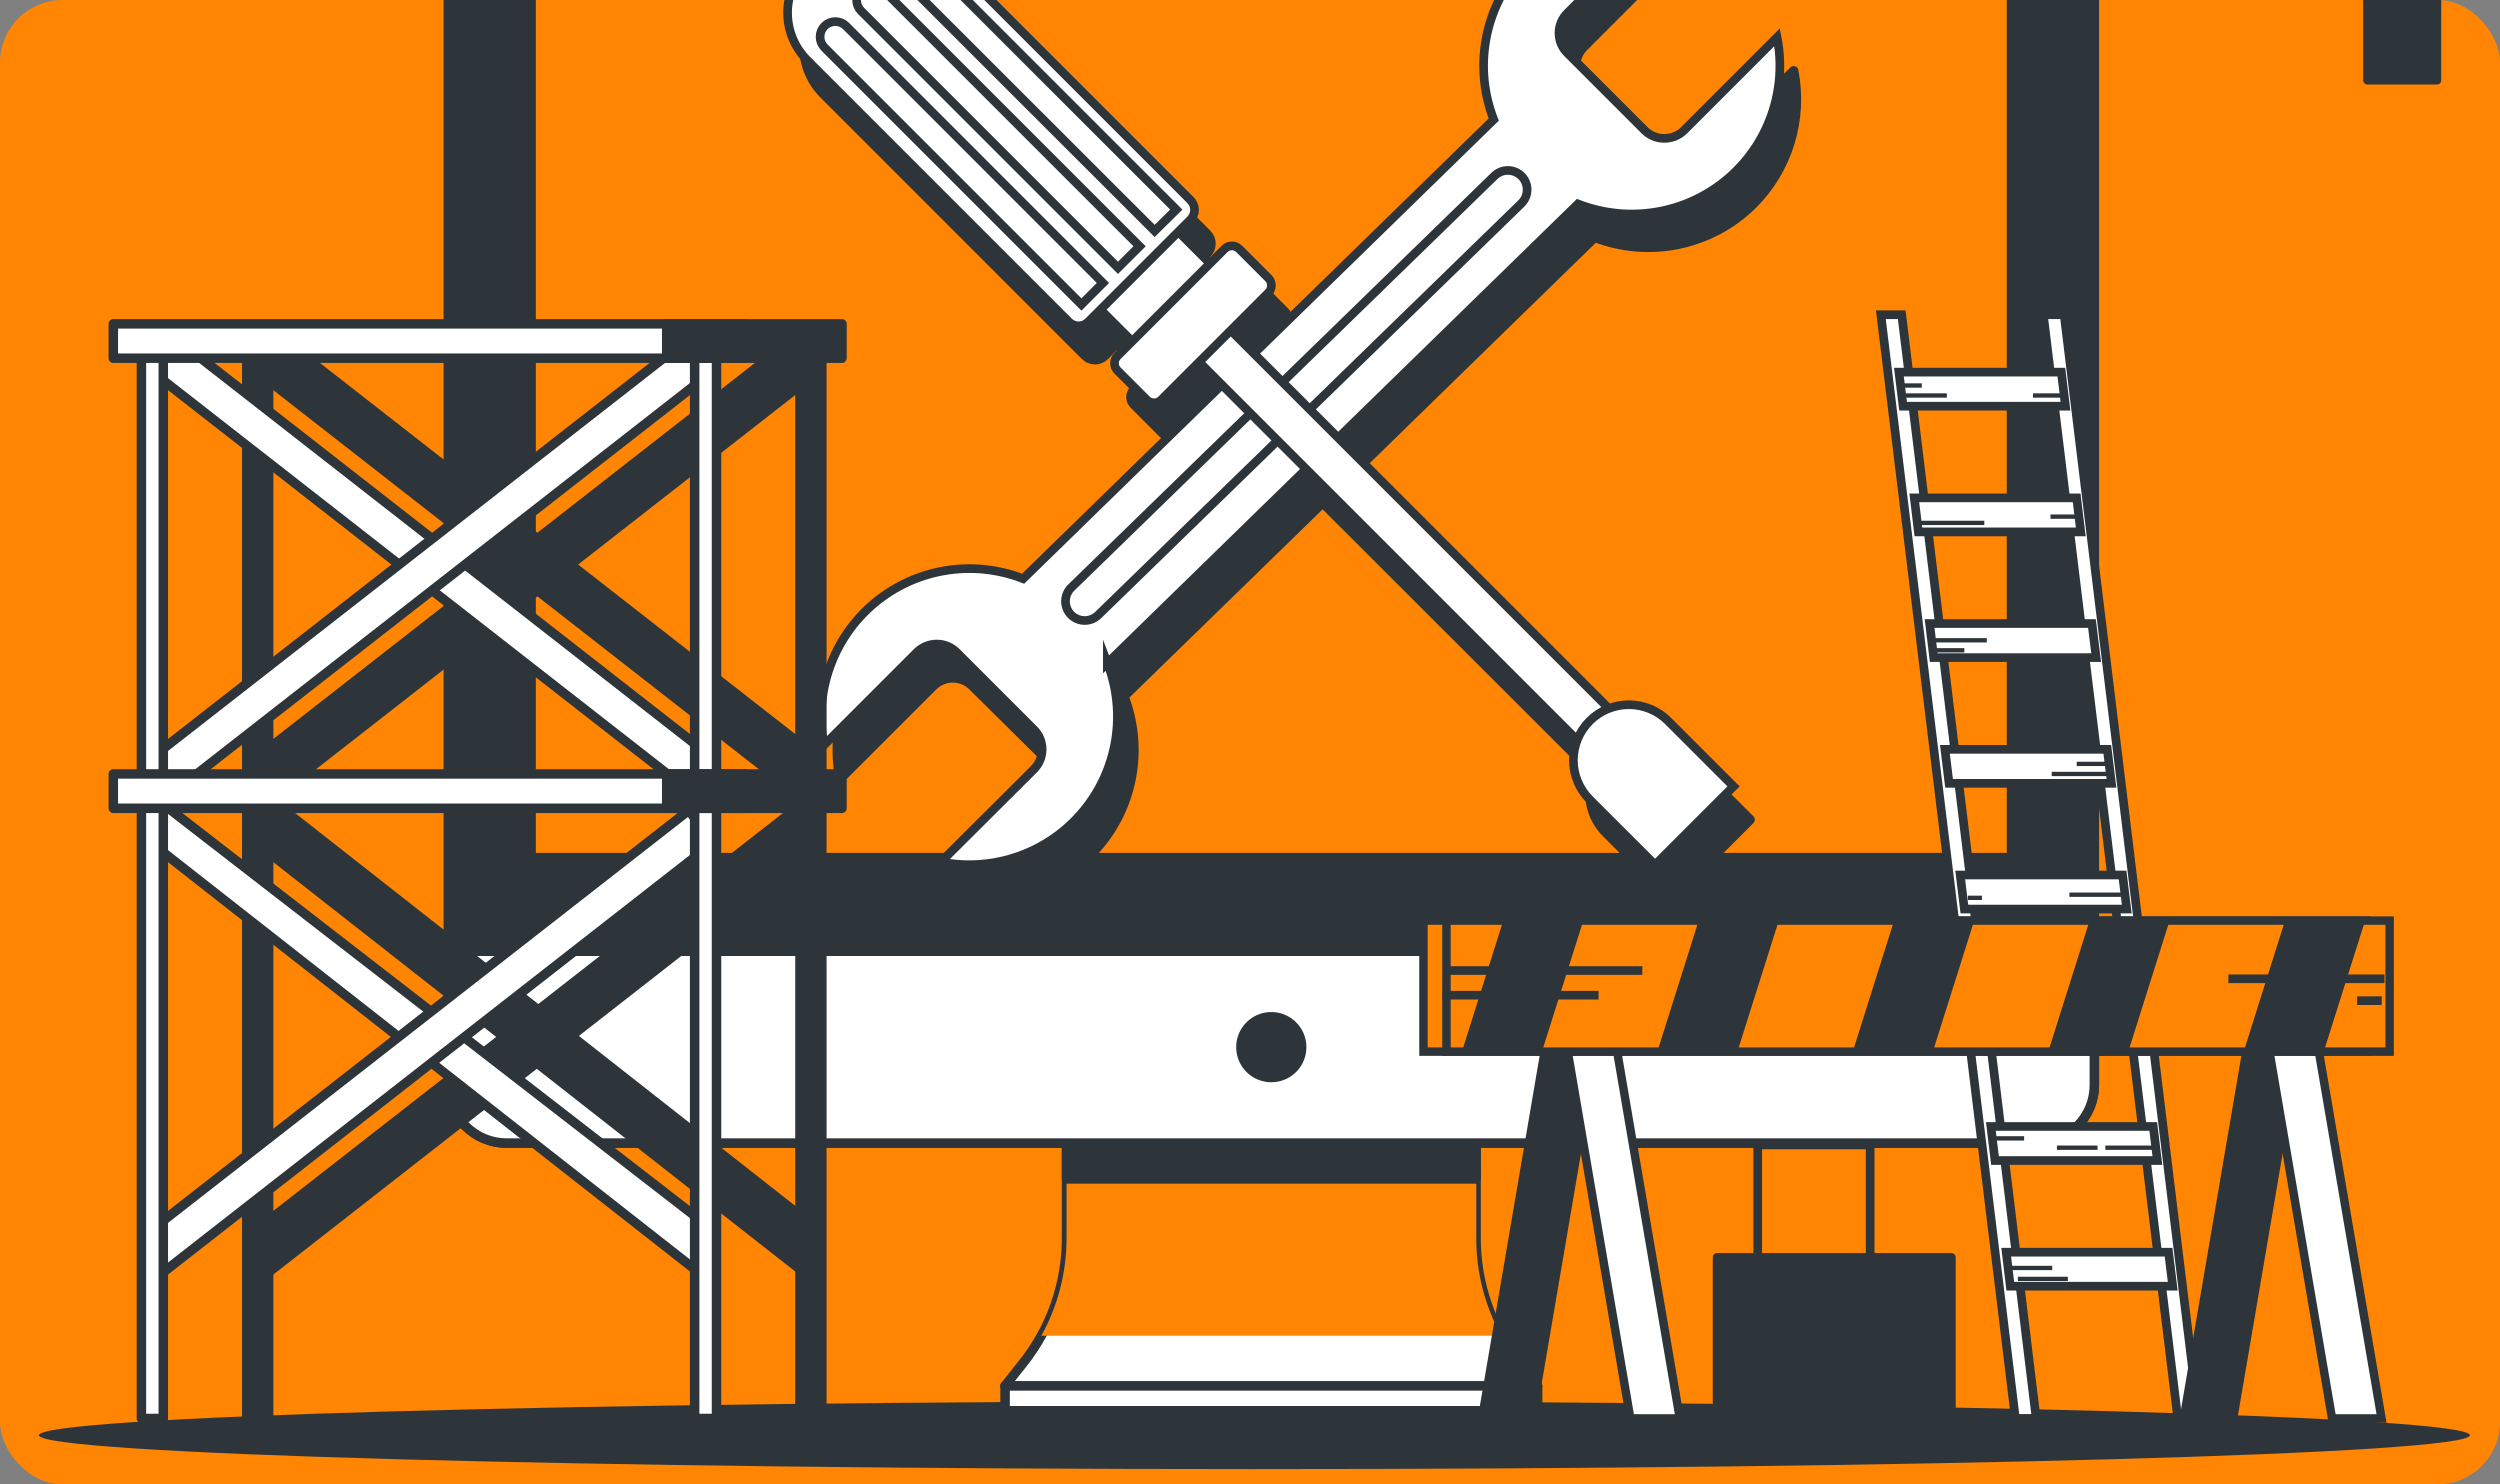 <?xml version="1.0" encoding="UTF-8"?>
<svg xmlns="http://www.w3.org/2000/svg" width="320" height="190" viewBox="0 0 320 190" fill="none">
  <rect x="0" y="0" width="320" height="190" fill="#808080" stroke="none"/>
  <g clip-path="url(#clip0_3031_19711)">
    <rect width="320" height="190" rx="8" fill="#FF8503"></rect>
    <path d="M160.566 188.045C246.489 188.045 316.144 186.104 316.144 183.71C316.144 181.317 246.489 179.376 160.566 179.376C74.643 179.376 4.988 181.317 4.988 183.71C4.988 186.104 74.643 188.045 160.566 188.045Z" fill="#2E353A"></path>
    <path d="M239.383 179.76H224.988V-79.641L239.383 -62.903V179.76Z" stroke="#2E353A" stroke-width="1.11" stroke-linecap="round" stroke-linejoin="round"></path>
    <path d="M225.124 118.68H239.246L225.124 105.029H239.246L225.124 118.68Z" stroke="#2E353A" stroke-width="1.11" stroke-linecap="round" stroke-linejoin="round"></path>
    <path d="M225.124 104.686H239.246L225.124 91.035H239.246L225.124 104.686Z" stroke="#2E353A" stroke-width="1.11" stroke-linecap="round" stroke-linejoin="round"></path>
    <path d="M225.124 146.55H239.246L225.124 132.899H239.246L225.124 146.55Z" stroke="#2E353A" stroke-width="1.11" stroke-linecap="round" stroke-linejoin="round"></path>
    <path d="M225.124 132.555H239.246L225.124 118.904H239.246L225.124 132.555Z" stroke="#2E353A" stroke-width="1.11" stroke-linecap="round" stroke-linejoin="round"></path>
    <path d="M225.124 90.692H239.246L225.124 77.041H239.246L225.124 90.692Z" stroke="#2E353A" stroke-width="1.11" stroke-linecap="round" stroke-linejoin="round"></path>
    <path d="M225.124 76.696H239.246L225.124 63.046H239.246L225.124 76.696Z" stroke="#2E353A" stroke-width="1.11" stroke-linecap="round" stroke-linejoin="round"></path>
    <path d="M225.124 62.702H239.246L225.124 49.052H239.246L225.124 62.702Z" stroke="#2E353A" stroke-width="1.11" stroke-linecap="round" stroke-linejoin="round"></path>
    <path d="M225.124 48.708H239.246L225.124 35.058H239.246L225.124 48.708Z" stroke="#2E353A" stroke-width="1.11" stroke-linecap="round" stroke-linejoin="round"></path>
    <path d="M225.124 34.713H239.246L225.124 21.062H239.246L225.124 34.713Z" stroke="#2E353A" stroke-width="1.11" stroke-linecap="round" stroke-linejoin="round"></path>
    <path d="M225.124 20.72H239.246L225.124 7.069H239.246L225.124 20.72Z" stroke="#2E353A" stroke-width="1.11" stroke-linecap="round" stroke-linejoin="round"></path>
    <path d="M225.124 6.725H239.246L225.124 -6.926H239.246L225.124 6.725Z" stroke="#2E353A" stroke-width="1.11" stroke-linecap="round" stroke-linejoin="round"></path>
    <path d="M249.778 160.951H219.79V180.143H249.778V160.951Z" fill="#2E353A" stroke="#2E353A" stroke-width="1.11" stroke-linecap="round" stroke-linejoin="round"></path>
    <path d="M311.921 0.199H303.037V10.267H311.921V0.199Z" fill="#2E353A" stroke="#2E353A" stroke-width="1.11" stroke-linecap="round" stroke-linejoin="round"></path>
    <path d="M303.037 0.199L307.475 -12.227L311.921 0.199" stroke="#2E353A" stroke-width="1.11" stroke-linecap="round" stroke-linejoin="round"></path>
    <path d="M188.939 158.504V140.719H136.52V158.52C136.512 164.33 134.539 169.966 130.923 174.513L128.627 177.408H196.8L194.497 174.513C190.895 169.955 188.936 164.314 188.939 158.504Z" fill="white" stroke="#2E353A" stroke-width="1.215" stroke-linecap="round" stroke-linejoin="round"></path>
    <g style="mix-blend-mode:multiply">
      <path d="M133.297 170.971H192.162C190.057 167.153 188.956 162.863 188.963 158.504V140.719H136.52V158.52C136.517 162.876 135.408 167.16 133.297 170.971Z" fill="#FF8503"></path>
    </g>
    <path d="M188.94 143.382H136.521V150.899H188.94V143.382Z" fill="#2E353A" stroke="#2E353A" stroke-width="1.215" stroke-linecap="round" stroke-linejoin="round"></path>
    <path d="M260.647 -11.7H64.813C60.71 -11.7 57.384 -8.374 57.384 -4.271V138.888C57.384 142.991 60.71 146.317 64.813 146.317H260.647C264.75 146.317 268.076 142.991 268.076 138.888V-4.271C268.076 -8.374 264.75 -11.7 260.647 -11.7Z" fill="#2E353A" stroke="#2E353A" stroke-width="1.215" stroke-linecap="round" stroke-linejoin="round"></path>
    <path d="M57.384 121.759H268.076V138.888C268.076 140.858 267.293 142.748 265.9 144.141C264.506 145.534 262.617 146.317 260.647 146.317H64.853C62.883 146.317 60.993 145.534 59.6 144.141C58.206 142.748 57.424 140.858 57.424 138.888V121.759H57.384Z" fill="white" stroke="#2E353A" stroke-width="1.215" stroke-linecap="round" stroke-linejoin="round"></path>
    <path d="M257.472 -1.864H67.98V109.771H257.472V-1.864Z" fill="#FF8503" stroke="#2E353A" stroke-width="1.215" stroke-linecap="round" stroke-linejoin="round"></path>
    <path d="M166.612 134.042C166.614 133.273 166.387 132.521 165.961 131.881C165.535 131.24 164.929 130.741 164.219 130.446C163.509 130.15 162.727 130.072 161.973 130.221C161.218 130.37 160.525 130.74 159.981 131.283C159.436 131.826 159.065 132.519 158.915 133.273C158.764 134.027 158.841 134.809 159.134 135.519C159.428 136.23 159.926 136.837 160.566 137.265C161.205 137.692 161.957 137.92 162.726 137.92C163.236 137.921 163.741 137.822 164.212 137.627C164.684 137.433 165.112 137.147 165.473 136.787C165.834 136.427 166.121 135.999 166.316 135.528C166.512 135.057 166.612 134.552 166.612 134.042Z" fill="#2E353A" stroke="#2E353A" stroke-width="1.215" stroke-linecap="round" stroke-linejoin="round"></path>
    <path d="M196.816 177.399H128.651V180.574H196.816V177.399Z" fill="white" stroke="#2E353A" stroke-width="1.215" stroke-linecap="round" stroke-linejoin="round"></path>
    <path d="M224.396 26.111C226.592 23.912 228.213 21.207 229.118 18.234C230.023 15.261 230.184 12.111 229.586 9.062L217.695 20.953C217.019 21.625 216.105 22.002 215.152 22.002C214.199 22.002 213.285 21.625 212.609 20.953L202.725 11.069C202.39 10.735 202.124 10.338 201.943 9.901C201.762 9.464 201.668 8.995 201.668 8.522C201.668 8.049 201.762 7.58 201.943 7.143C202.124 6.706 202.39 6.309 202.725 5.975L214.608 -5.908C211.278 -6.559 207.834 -6.303 204.636 -5.169C201.438 -4.035 198.603 -2.063 196.426 0.541C194.25 3.144 192.812 6.284 192.263 9.632C191.714 12.981 192.074 16.415 193.304 19.578L162.621 49.558L159.662 46.591L164.46 41.793C164.705 41.543 164.843 41.207 164.843 40.857C164.843 40.507 164.705 40.171 164.46 39.922L160.718 36.179C160.47 35.932 160.135 35.794 159.786 35.794C159.437 35.794 159.102 35.932 158.854 36.179L156.983 38.05L152.929 34.004L154.488 32.444C154.818 32.113 155.003 31.665 155.003 31.197C155.003 30.729 154.818 30.281 154.488 29.949L121.005 -3.533C120.208 -4.332 119.26 -4.966 118.217 -5.398C117.175 -5.831 116.057 -6.053 114.928 -6.053C113.799 -6.053 112.681 -5.831 111.638 -5.398C110.595 -4.966 109.648 -4.332 108.85 -3.533L105.428 -0.111C104.629 0.686 103.995 1.633 103.563 2.675C103.131 3.718 102.908 4.835 102.908 5.963C102.908 7.091 103.131 8.209 103.563 9.251C103.995 10.293 104.629 11.24 105.428 12.037L138.91 45.527C139.241 45.857 139.69 46.043 140.158 46.043C140.625 46.043 141.074 45.857 141.405 45.527L142.965 43.968L147.011 48.022L145.148 49.886C145.024 50.008 144.927 50.154 144.86 50.314C144.793 50.475 144.759 50.647 144.759 50.821C144.759 50.995 144.793 51.167 144.86 51.328C144.927 51.488 145.024 51.634 145.148 51.757L148.882 55.499C149.132 55.744 149.468 55.882 149.818 55.882C150.168 55.882 150.504 55.744 150.753 55.499L155.552 50.701L158.462 53.612L133.017 78.402C129.854 77.172 126.419 76.813 123.071 77.363C119.722 77.912 116.582 79.349 113.979 81.525C111.375 83.701 109.402 86.536 108.267 89.733C107.131 92.931 106.874 96.375 107.523 99.706L119.414 87.822C119.748 87.487 120.145 87.222 120.582 87.04C121.019 86.859 121.488 86.766 121.961 86.766C122.434 86.766 122.903 86.859 123.34 87.04C123.777 87.222 124.174 87.487 124.508 87.822L134.424 97.642C134.759 97.977 135.025 98.374 135.206 98.811C135.387 99.248 135.48 99.716 135.48 100.189C135.48 100.663 135.387 101.131 135.206 101.568C135.025 102.005 134.759 102.402 134.424 102.736L122.541 114.62C125.871 115.269 129.315 115.013 132.513 113.879C135.711 112.744 138.546 110.773 140.722 108.17C142.899 105.567 144.337 102.428 144.888 99.079C145.438 95.731 145.081 92.297 143.852 89.134L169.298 64.344L203.996 99.002C203.498 100.287 203.383 101.689 203.667 103.038C203.951 104.387 204.621 105.624 205.596 106.599L213.968 114.971L224.012 104.92L215.64 96.555C214.665 95.581 213.427 94.91 212.079 94.627C210.73 94.343 209.328 94.457 208.043 94.956L173.4 60.313L204.116 30.365C207.545 31.699 211.288 32.007 214.888 31.252C218.489 30.497 221.792 28.71 224.396 26.111Z" fill="#2E353A" stroke="#2E353A" stroke-width="1.215" stroke-linecap="round" stroke-linejoin="round"></path>
    <path d="M141.741 84.87L201.981 26.101C205.145 27.334 208.583 27.694 211.934 27.144C215.285 26.594 218.427 25.154 221.031 22.974C223.636 20.795 225.607 17.956 226.739 14.754C227.871 11.553 228.122 8.106 227.467 4.773L215.584 16.657C215.249 16.992 214.852 17.257 214.415 17.439C213.978 17.62 213.51 17.713 213.037 17.713C212.563 17.713 212.095 17.62 211.658 17.439C211.221 17.257 210.824 16.992 210.49 16.657L200.606 6.773C200.271 6.439 200.005 6.043 199.824 5.606C199.643 5.17 199.55 4.702 199.55 4.23C199.55 3.757 199.643 3.289 199.824 2.853C200.005 2.417 200.271 2.02 200.606 1.687L212.489 -10.204C209.157 -10.854 205.712 -10.597 202.513 -9.46C199.314 -8.323 196.479 -6.349 194.304 -3.742C192.129 -1.136 190.694 2.007 190.148 5.357C189.602 8.708 189.966 12.143 191.201 15.305L130.961 74.074C127.799 72.843 124.365 72.484 121.016 73.033C117.668 73.582 114.528 75.019 111.924 77.196C109.321 79.372 107.349 82.207 106.215 85.405C105.08 88.603 104.825 92.047 105.476 95.377L117.359 83.494C117.693 83.159 118.09 82.893 118.527 82.712C118.964 82.531 119.433 82.438 119.906 82.438C120.379 82.438 120.847 82.531 121.284 82.712C121.722 82.893 122.119 83.159 122.453 83.494L132.337 93.378C132.671 93.712 132.937 94.108 133.118 94.544C133.299 94.981 133.393 95.449 133.393 95.921C133.393 96.394 133.299 96.861 133.118 97.298C132.937 97.734 132.671 98.13 132.337 98.464L120.43 110.331C123.76 110.981 127.204 110.725 130.401 109.59C133.599 108.456 136.434 106.484 138.611 103.881C140.788 101.278 142.226 98.139 142.777 94.791C143.327 91.443 142.97 88.008 141.741 84.846V84.87Z" fill="white" stroke="#2E353A" stroke-width="1.11" stroke-miterlimit="10"></path>
    <path d="M137.103 78.705C136.643 78.243 136.384 77.618 136.384 76.966C136.384 76.313 136.643 75.688 137.103 75.226L191.266 22.535C191.729 22.074 192.356 21.815 193.009 21.815C193.662 21.815 194.289 22.074 194.752 22.535C195.213 22.998 195.472 23.625 195.472 24.279C195.472 24.932 195.213 25.559 194.752 26.022L140.59 78.705C140.127 79.166 139.5 79.425 138.847 79.425C138.193 79.425 137.566 79.166 137.103 78.705Z" fill="white" stroke="#2E353A" stroke-width="1.11" stroke-miterlimit="10"></path>
    <path d="M153.166 37.923L149.117 41.972L207.535 100.389L211.584 96.341L153.166 37.923Z" fill="white" stroke="#2E353A" stroke-width="1.11" stroke-miterlimit="10"></path>
    <path d="M221.893 100.656L211.849 110.7L203.476 102.336C202.144 101.003 201.395 99.195 201.395 97.31C201.395 95.425 202.144 93.617 203.476 92.284C204.136 91.624 204.919 91.101 205.78 90.744C206.642 90.387 207.566 90.203 208.498 90.203C209.431 90.203 210.355 90.387 211.216 90.744C212.078 91.101 212.861 91.624 213.52 92.284L221.893 100.656Z" fill="white" stroke="#2E353A" stroke-width="1.11" stroke-miterlimit="10"></path>
    <path d="M147.717 26.555L137.748 36.524L145.845 44.622L155.814 34.653L147.717 26.555Z" fill="white" stroke="#2E353A" stroke-width="1.11" stroke-miterlimit="10"></path>
    <path d="M103.327 -4.44L106.754 -7.867C107.551 -8.664 108.498 -9.297 109.54 -9.729C110.582 -10.16 111.699 -10.382 112.827 -10.382C113.955 -10.382 115.071 -10.16 116.113 -9.729C117.155 -9.297 118.102 -8.664 118.9 -7.867L152.386 25.62C152.716 25.95 152.901 26.397 152.901 26.864C152.901 27.33 152.716 27.778 152.386 28.108L139.301 41.192C138.972 41.522 138.524 41.708 138.057 41.708C137.591 41.708 137.143 41.522 136.813 41.192L103.327 7.706C101.716 6.095 100.811 3.911 100.811 1.633C100.811 -0.645 101.716 -2.83 103.327 -4.44Z" fill="white" stroke="#2E353A" stroke-width="1.11" stroke-miterlimit="10"></path>
    <path d="M156.747 31.858L143.04 45.565C142.525 46.08 142.525 46.916 143.04 47.431L146.783 51.174C147.299 51.69 148.134 51.69 148.649 51.174L162.356 37.468C162.871 36.952 162.871 36.117 162.356 35.602L158.613 31.858C158.097 31.343 157.262 31.343 156.747 31.858Z" fill="white" stroke="#2E353A" stroke-width="1.11" stroke-miterlimit="10"></path>
    <path d="M141.174 36.218L138.423 38.977L105.54 6.094C105.174 5.728 104.969 5.232 104.969 4.715C104.969 4.197 105.174 3.701 105.54 3.335C105.721 3.153 105.936 3.009 106.172 2.91C106.409 2.812 106.663 2.761 106.919 2.761C107.176 2.761 107.43 2.812 107.667 2.91C107.903 3.009 108.118 3.153 108.299 3.335L141.174 36.218Z" fill="white" stroke="#2E353A" stroke-width="1.11" stroke-miterlimit="10"></path>
    <path d="M145.867 31.523L143.101 34.282L110.218 1.399C109.852 1.033 109.646 0.537 109.646 0.019C109.646 -0.498 109.852 -0.994 110.218 -1.36C110.398 -1.542 110.613 -1.687 110.85 -1.785C111.087 -1.884 111.341 -1.935 111.597 -1.935C111.854 -1.935 112.108 -1.884 112.344 -1.785C112.581 -1.687 112.796 -1.542 112.977 -1.36L145.867 31.523Z" fill="white" stroke="#2E353A" stroke-width="1.11" stroke-miterlimit="10"></path>
    <path d="M150.562 26.828L147.795 29.563L114.912 -3.295C114.546 -3.661 114.341 -4.158 114.341 -4.675C114.341 -5.192 114.546 -5.688 114.912 -6.054C115.093 -6.236 115.308 -6.381 115.544 -6.48C115.781 -6.578 116.035 -6.629 116.291 -6.629C116.548 -6.629 116.802 -6.578 117.039 -6.48C117.275 -6.381 117.49 -6.236 117.671 -6.054L150.562 26.828Z" fill="white" stroke="#2E353A" stroke-width="1.11" stroke-miterlimit="10"></path>
    <path d="M260.631 181.558H257.968L240.75 40.286H243.421L260.631 181.558Z" fill="white" stroke="#2E353A" stroke-width="1.11" stroke-miterlimit="10"></path>
    <path d="M281.422 181.558H278.759L261.542 40.286H264.212L281.422 181.558Z" fill="white" stroke="#2E353A" stroke-width="1.11" stroke-miterlimit="10"></path>
    <path d="M264.381 51.994H243.597L243.062 47.636H263.853L264.381 51.994Z" fill="white" stroke="#2E353A" stroke-width="1.11" stroke-miterlimit="10"></path>
    <path d="M266.34 68.083H245.556L245.028 63.725H265.812L266.34 68.083Z" fill="white" stroke="#2E353A" stroke-width="1.11" stroke-miterlimit="10"></path>
    <path d="M268.307 84.173H247.516L246.988 79.814H267.771L268.307 84.173Z" fill="white" stroke="#2E353A" stroke-width="1.11" stroke-miterlimit="10"></path>
    <path d="M270.267 100.27H249.483L248.947 95.912H269.731L270.267 100.27Z" fill="white" stroke="#2E353A" stroke-width="1.11" stroke-miterlimit="10"></path>
    <path d="M272.226 116.359H251.442L250.906 112.001H271.69L272.226 116.359Z" fill="white" stroke="#2E353A" stroke-width="1.11" stroke-miterlimit="10"></path>
    <path d="M274.185 132.449H253.401L252.873 128.091H273.657L274.185 132.449Z" fill="white" stroke="#2E353A" stroke-width="1.11" stroke-miterlimit="10"></path>
    <path d="M276.144 148.547H255.361L254.833 144.188H275.617L276.144 148.547Z" fill="white" stroke="#2E353A" stroke-width="1.11" stroke-miterlimit="10"></path>
    <path d="M278.111 164.637H257.319L256.792 160.278H277.575L278.111 164.637Z" fill="white" stroke="#2E353A" stroke-width="1.11" stroke-miterlimit="10"></path>
    <path d="M243.277 49.347H245.996" stroke="#2E353A" stroke-width="0.555" stroke-miterlimit="10"></path>
    <path d="M243.917 50.626H249.195" stroke="#2E353A" stroke-width="0.555" stroke-miterlimit="10"></path>
    <path d="M264.061 50.626H260.223" stroke="#2E353A" stroke-width="0.555" stroke-miterlimit="10"></path>
    <path d="M265.981 66.133H262.462" stroke="#2E353A" stroke-width="0.555" stroke-miterlimit="10"></path>
    <path d="M245.836 66.932H253.993" stroke="#2E353A" stroke-width="0.555" stroke-miterlimit="10"></path>
    <path d="M247.276 81.958H254.313" stroke="#2E353A" stroke-width="0.555" stroke-miterlimit="10"></path>
    <path d="M247.596 83.237H251.434" stroke="#2E353A" stroke-width="0.555" stroke-miterlimit="10"></path>
    <path d="M270.13 97.783H265.82" stroke="#2E353A" stroke-width="0.555" stroke-miterlimit="10"></path>
    <path d="M269.818 99.064H262.621" stroke="#2E353A" stroke-width="0.555" stroke-miterlimit="10"></path>
    <path d="M276.08 146.908H269.482" stroke="#2E353A" stroke-width="0.555" stroke-miterlimit="10"></path>
    <path d="M255.088 145.708H259.087" stroke="#2E353A" stroke-width="0.555" stroke-miterlimit="10"></path>
    <path d="M268.483 146.908H263.285" stroke="#2E353A" stroke-width="0.555" stroke-miterlimit="10"></path>
    <path d="M257.088 162.301H262.686" stroke="#2E353A" stroke-width="0.555" stroke-miterlimit="10"></path>
    <path d="M258.287 163.7H264.685" stroke="#2E353A" stroke-width="0.555" stroke-miterlimit="10"></path>
    <path d="M251.89 114.921H253.689" stroke="#2E353A" stroke-width="0.555" stroke-miterlimit="10"></path>
    <path d="M271.482 114.521H264.884" stroke="#2E353A" stroke-width="0.555" stroke-miterlimit="10"></path>
    <path d="M104.812 97.088L101.646 101.214L32.761 47.436L35.936 43.31L104.812 97.088Z" fill="#2E353A" stroke="#2E353A" stroke-width="1.215" stroke-linecap="round" stroke-linejoin="round"></path>
    <path d="M32.761 97.088L35.936 101.214L104.812 47.436L101.646 43.31L32.761 97.088Z" fill="#2E353A" stroke="#2E353A" stroke-width="1.215" stroke-linecap="round" stroke-linejoin="round"></path>
    <path d="M104.812 157.496L102.853 162.813L32.761 107.843L34.768 102.478L104.812 157.496Z" fill="#2E353A" stroke="#2E353A" stroke-width="1.215" stroke-linecap="round" stroke-linejoin="round"></path>
    <path d="M32.761 157.495L33.241 163.733L104.812 107.843L101.646 103.725L32.761 157.495Z" fill="#2E353A" stroke="#2E353A" stroke-width="1.215" stroke-linecap="round" stroke-linejoin="round"></path>
    <path d="M34.384 42.741H31.585V181.566H34.384V42.741Z" fill="#2E353A" stroke="#2E353A" stroke-width="1.215" stroke-linecap="round" stroke-linejoin="round"></path>
    <path d="M105.196 42.741H102.397V181.566H105.196V42.741Z" fill="#2E353A" stroke="#2E353A" stroke-width="1.215" stroke-linecap="round" stroke-linejoin="round"></path>
    <path d="M91.338 97.088L88.163 101.214L19.287 47.436L22.453 43.31L91.338 97.088Z" fill="white" stroke="#2E353A" stroke-width="1.215" stroke-linecap="round" stroke-linejoin="round"></path>
    <path d="M19.287 97.088L22.453 101.214L91.338 47.436L88.163 43.31L19.287 97.088Z" fill="white" stroke="#2E353A" stroke-width="1.215" stroke-linecap="round" stroke-linejoin="round"></path>
    <path d="M91.338 157.496L89.371 162.813L19.287 107.843L20.294 102.478L91.338 157.496Z" fill="white" stroke="#2E353A" stroke-width="1.215" stroke-linecap="round" stroke-linejoin="round"></path>
    <path d="M19.287 157.495L19.766 163.733L91.338 107.843L88.163 103.725L19.287 157.495Z" fill="white" stroke="#2E353A" stroke-width="1.215" stroke-linecap="round" stroke-linejoin="round"></path>
    <path d="M20.901 42.741H18.102V181.566H20.901V42.741Z" fill="white" stroke="#2E353A" stroke-width="1.215" stroke-linecap="round" stroke-linejoin="round"></path>
    <path d="M91.713 42.741H88.915V181.566H91.713V42.741Z" fill="white" stroke="#2E353A" stroke-width="1.215" stroke-linecap="round" stroke-linejoin="round"></path>
    <path d="M95.32 41.454H14.504V45.852H95.32V41.454Z" fill="white" stroke="#2E353A" stroke-width="1.215" stroke-linecap="round" stroke-linejoin="round"></path>
    <path d="M107.771 41.454H85.34V45.852H107.771V41.454Z" fill="#2E353A" stroke="#2E353A" stroke-width="1.215" stroke-linecap="round" stroke-linejoin="round"></path>
    <path d="M95.32 99.064H14.504V103.462H95.32V99.064Z" fill="white" stroke="#2E353A" stroke-width="1.215" stroke-linecap="round" stroke-linejoin="round"></path>
    <path d="M107.771 99.064H85.34V103.462H107.771V99.064Z" fill="#2E353A" stroke="#2E353A" stroke-width="1.215" stroke-linecap="round" stroke-linejoin="round"></path>
    <path d="M196.024 181.558H189.698L198.135 132.13H204.468L196.024 181.558Z" fill="#2E353A" stroke="#2E353A" stroke-width="1.079" stroke-miterlimit="10"></path>
    <path d="M208.683 181.558H215.016L206.572 132.13H200.246L208.683 181.558Z" fill="white" stroke="#2E353A" stroke-width="1.079" stroke-miterlimit="10"></path>
    <path d="M285.845 181.558H279.519L287.956 132.13H294.281L285.845 181.558Z" fill="#2E353A" stroke="#2E353A" stroke-width="1.079" stroke-miterlimit="10"></path>
    <path d="M298.504 181.558H304.837L296.392 132.13H290.067L298.504 181.558Z" fill="white" stroke="#2E353A" stroke-width="1.079" stroke-miterlimit="10"></path>
    <path d="M302.933 117.839H182.205V134.608H302.933V117.839Z" fill="#FF8503" stroke="#2E353A" stroke-width="1.079" stroke-miterlimit="10"></path>
    <path d="M305.876 117.839H185.148V134.608H305.876V117.839Z" fill="#FF8503" stroke="#2E353A" stroke-width="1.079" stroke-miterlimit="10"></path>
    <path d="M187.123 134.608H197.367L202.661 117.839H192.417L187.123 134.608Z" fill="#2E353A"></path>
    <path d="M227.683 117.839H217.432L212.138 134.608H222.39L227.683 117.839Z" fill="#2E353A"></path>
    <path d="M302.734 117.839H292.482L287.188 134.608H297.44L302.734 117.839Z" fill="#2E353A"></path>
    <path d="M277.712 117.839H267.468L262.174 134.608H272.418L277.712 117.839Z" fill="#2E353A"></path>
    <path d="M252.697 117.839H242.445L237.151 134.608H247.403L252.697 117.839Z" fill="#2E353A"></path>
    <path d="M305.212 125.284H285.236" stroke="#2E353A" stroke-width="1.11" stroke-miterlimit="10"></path>
    <path d="M304.861 128.083H301.71" stroke="#2E353A" stroke-width="1.11" stroke-miterlimit="10"></path>
    <path d="M184.637 127.387H204.613" stroke="#2E353A" stroke-width="1.11" stroke-miterlimit="10"></path>
    <path d="M184.98 124.229H210.218" stroke="#2E353A" stroke-width="1.11" stroke-miterlimit="10"></path>
  </g>
  <defs>
    <clipPath id="clip0_3031_19711">
      <rect width="320" height="190" rx="8" fill="white"></rect>
    </clipPath>
  </defs>
</svg>
